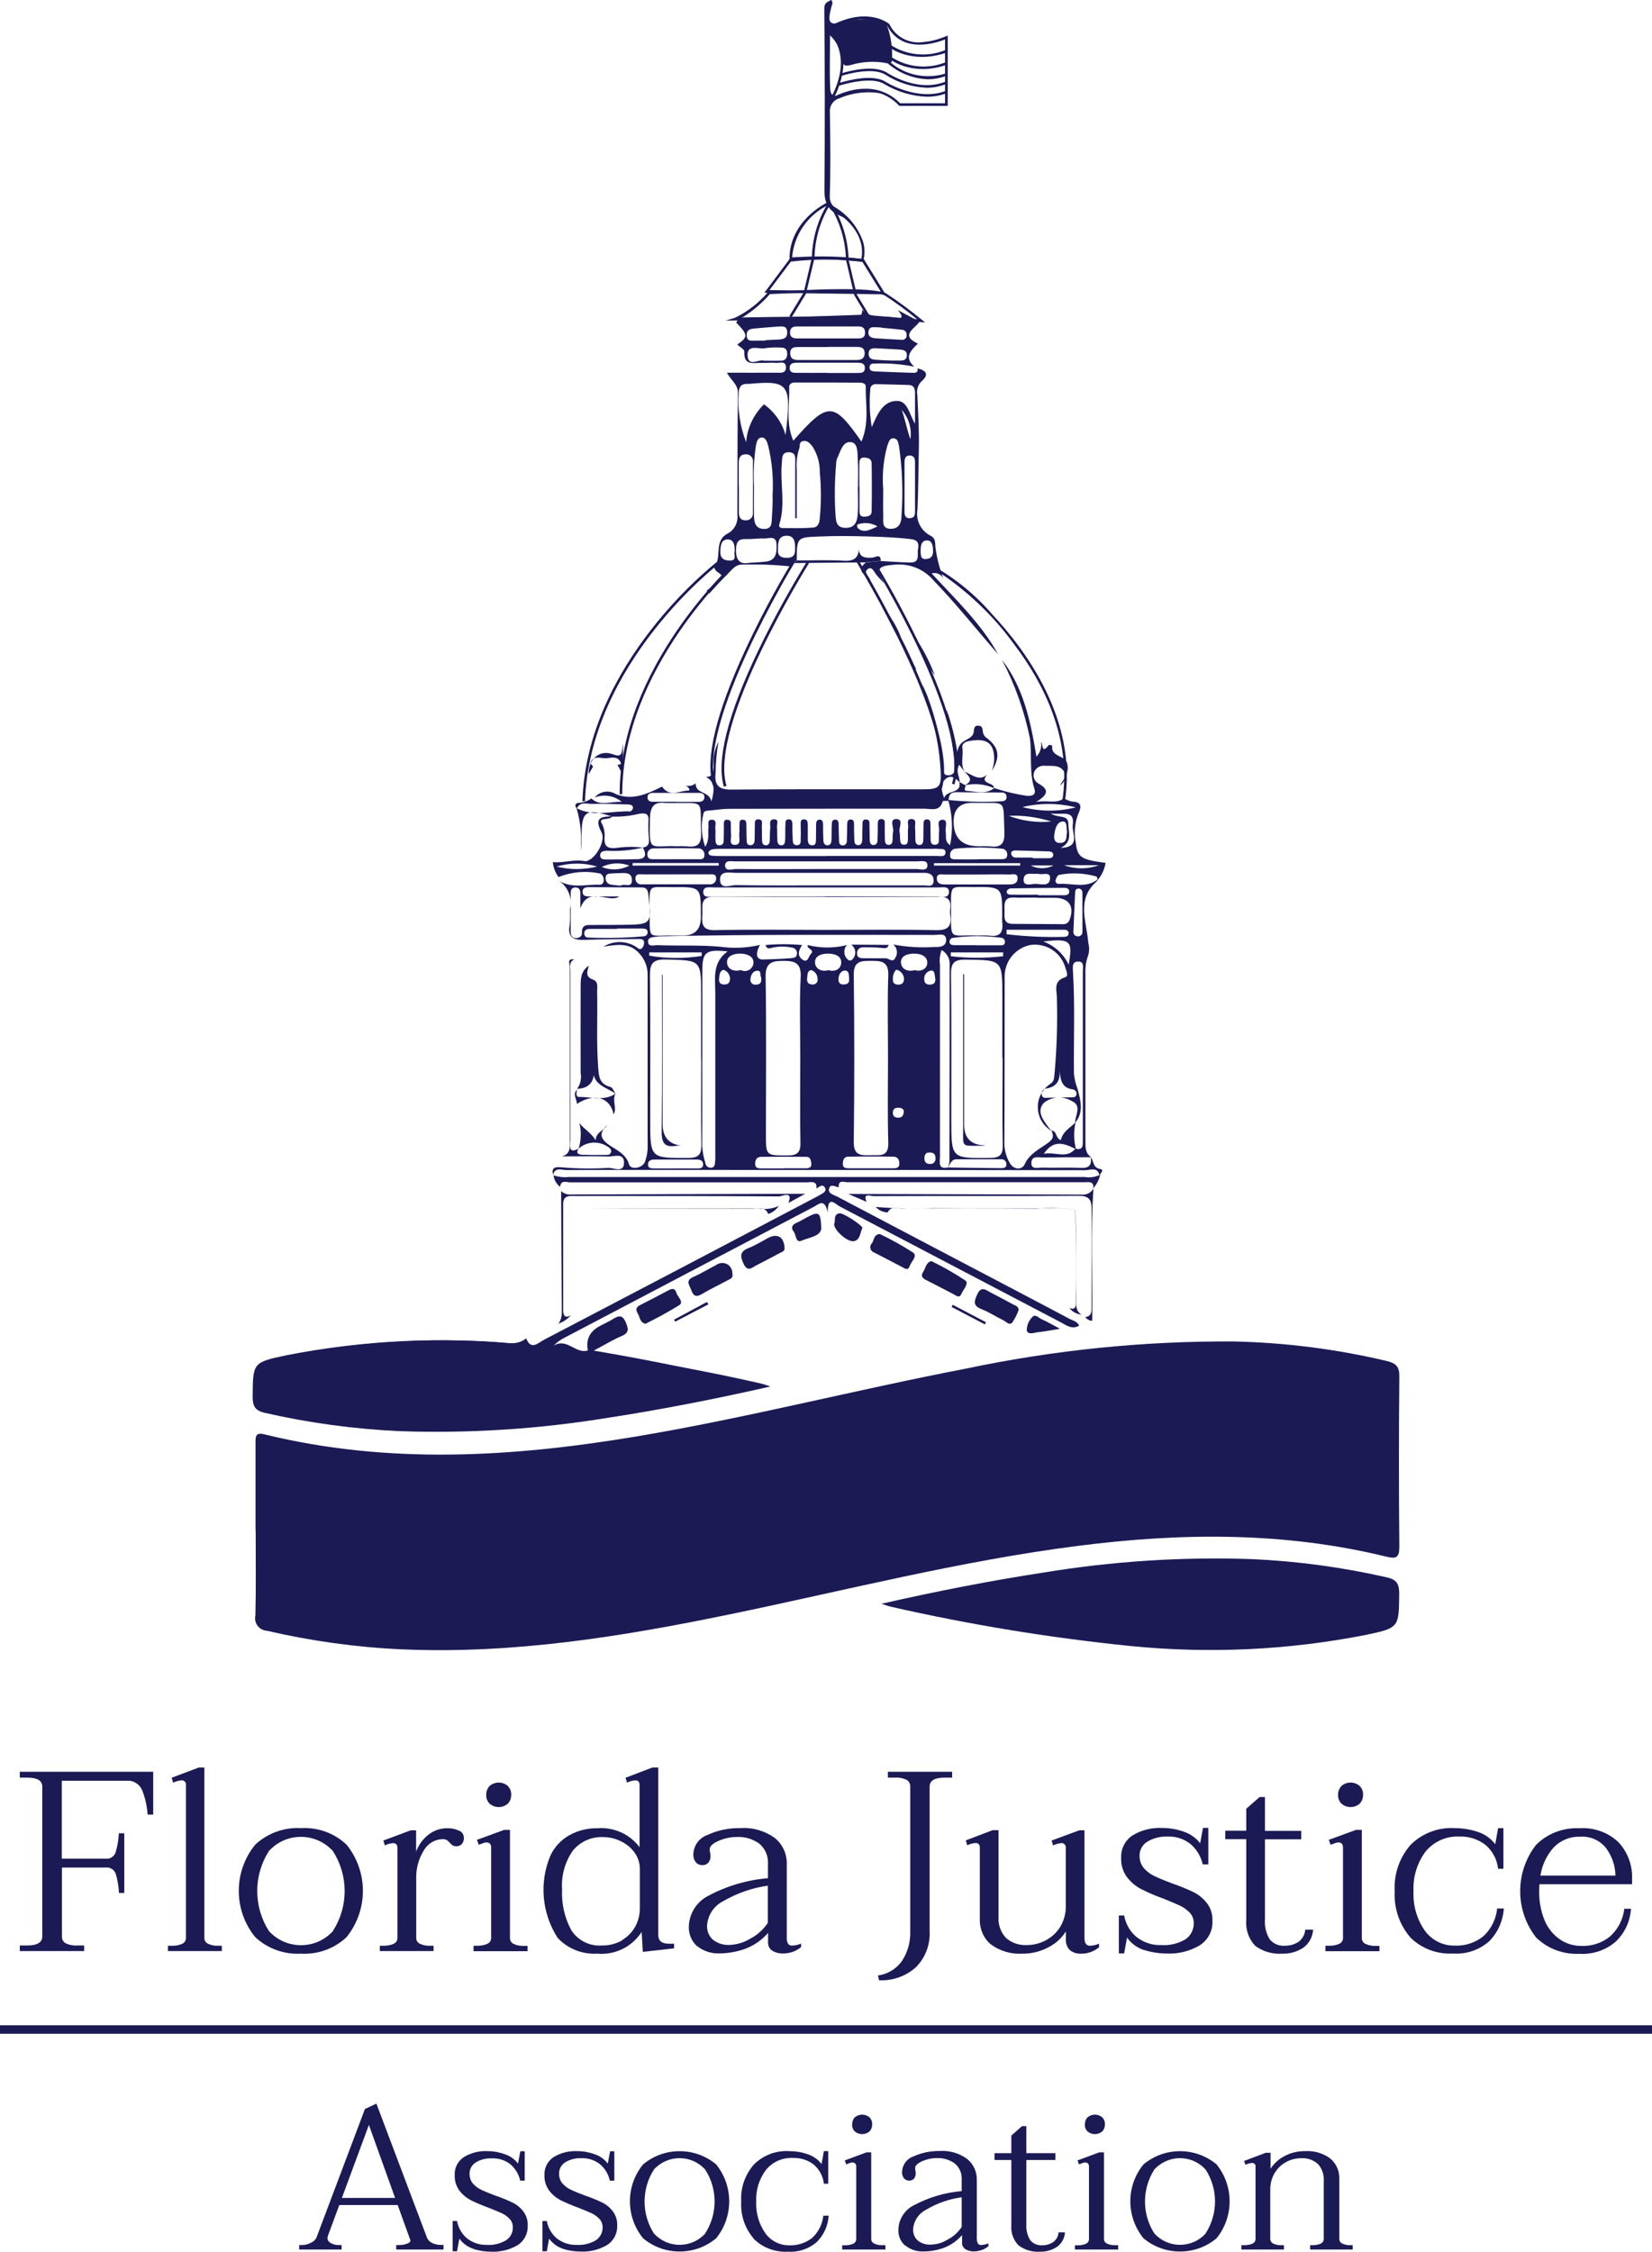 <?xml version="1.0" encoding="UTF-8"?>
<svg id="Layer_1" xmlns="http://www.w3.org/2000/svg" width="121.09" height="165" version="1.1" viewBox="0 0 121.09 165">
  <!-- Generator: Adobe Illustrator 29.2.1, SVG Export Plug-In . SVG Version: 2.1.0 Build 116)  -->
  <g id="Group_948">
    <path id="Path_5868" d="M18.73,112.16c0-2.14,0-4.29,0-6.43,0-.48,0-.79.67-.62,9.07,2.22,18.16,1.67,27.25.15,8.11-1.36,16.08-3.42,24.15-4.97,6.45-1.36,13.03-2.03,19.63-1.99,3.78.08,7.54.56,11.21,1.43.68.16.94.41.93,1.14-.04,4.16-.04,8.31,0,12.47,0,.78-.21.91-.95.73-7.51-1.84-15.09-1.76-22.69-.78-8.58,1.1-16.95,3.25-25.41,5-7.94,1.64-15.92,2.93-24.08,2.57-3.33-.15-6.63-.61-9.87-1.36-.51-.03-.9-.46-.87-.97,0-.04,0-.09.02-.13.05-2.08.02-4.16.02-6.24" fill="#1b1a55"/>
    <path id="Path_5869" d="M79.92,84.76c.27.27.15.8.71.9.39.07-.04.33-.03.52-.12-.72-.69-.43-1.06-.43-9.21-.02-18.42-.02-27.64-.02-3.46,0-6.91-.01-10.37.01-.35,0-.89-.26-.99.41l.02-.03c-.15-.46,0-.65.61-.58,1.15.1,2.3.11,3.45.04.38,0,1.13.4,1.12-.4-.01-.73-.74-.42-1.16-.43-1.12-.04-2.23-.01-3.38-.01.68-.2.57-.78.57-1.31v-12.57c0-.22-.25-.65.33-.55-.41.16-.29.52-.29.81,0,4.16,0,8.31,0,12.47,0,.35-.18.99.6.58-.25.39.05.44.31.45.54.02,1.08.02,1.63.01.15,0,.34.02.42-.15.1-.23-.09-.38-.24-.46-.66-.44-1.53-.38-2.12.15.19-.61.21-1.26.06-1.88.33.45.86.71,1.19,1.27.02-.63.64-.7.84-1.13-.47.51-.65.88.09,1.43.54.4,1.28.65,1.52,1.47.12.41.95.28,1.15-.16.16-.42.23-.87.21-1.31,0-4.12,0-8.25,0-12.37.02-.61-.21-1.21-.63-1.65-.75-.81-1.68-.61-2.6-.47.72-.45,1.64-.45,2.36,0,.15.09.31.3.48.09.1-.12.14-.28.13-.44-.04-.24-.28-.21-.47-.21-1.27.01-2.55.01-3.82.06-.79.03-1.36-.09-1.16-1.11.03-.38.03-.76.02-1.14.19-.79-.13-1.61-.79-2.07.95.58,1.99.24,2.98.28.18,0,.27-.14.28-.32.02-.19-.07-.38-.23-.49-1.03-.23-2.1-.14-3.08.25-.24-.32-.38-.7-.42-1.1.78.09,1.52-.22,2.31-.07.64.12,1.63-1.41,1.26-2.11-.57-1.08-.02-1.16.79-1.17-.19.32-1.03.05-.78.5.18.33.25.71.21,1.09-.02.58.19.77.77.74.68-.11,1.36-.12,2.05-.04-.87.2-1.76.28-2.65.23-.23.02-.48.04-.49.33,0,.32.27.31.49.31.73,0,1.46,0,2.2-.02.69,0,.71-.36.44-.86.36-.03.47-.26.45-.59-.05-.44-.06-.89-.04-1.33.05-.58-.22-.61-.67-.55-.65.16-1.31.23-1.98.21-1.97-.63-2.26-.44-2.25,1.53.01.34-.01.68-.07,1.01.1-1.06,0-2.14-.3-3.16,1.27.67,2.62.18,3.93.24.07,0,.21-.17.21-.26,0-.19-.18-.24-.34-.25-.89-.02-1.79-.07-2.68-.04-.38,0-.86-.2-1.1.34-.22-.27-.08-.42.2-.42.31-.03.61-.14.87-.32.62.59,1.32.22,2.22.25-.55-.46-1.31-.58-1.98-.32.38-.46,1.04-.57,1.55-.25,1.21.5,2.31-.02,3.39-.55.53.8,1.29.3,1.94.29.18,0-.04-.31-.25-.38.26.09.56.03.77-.15-.02.81.98.53,1.16,1.33.23-.86.27-1.44-.41-1.8.55.01.55-.39.57-.77-.06-.62.06-1.24.35-1.8-.13.75-.2,1.52-.21,2.28-.1.92.25,1.23,1.17,1.22,4.69-.04,9.39-.02,14.08-.02,1.14,0,1.32-.18,1.25-1.35-.09-1.63-.4-3.23-.92-4.78-.18-.51-.28-1.04-.42-1.56.11.26.23.52.34.79.66,1.72,1.06,3.53,1.19,5.37.02.26.02.53.4.5.24.01.44-.18.46-.42,0-.03,0-.06,0-.08,0-.32-.02-.63-.07-.95-.17-1.13-.37-2.26-.55-3.38.35,1.02.62,2.06.79,3.12.14-.94.92-.81,1.16-1.31.11-.23-.04-.65.41-.61.36.03.25.38.34.6.05.11.12.21.22.28.93.7,1.05,1.39.39,2.45.09-.24.15-.49.18-.74.04-1.28-.48-1.7-1.77-1.48-.31.05-.61.16-.56.52.09.61-.19,1.26.22,1.82l-.45-.59c-.29.54.06.9.03,1.29-.27-.28-.6-.57-.98-.29-.52.39-.34.92-.15,1.46.13-.65,1.3-.28,1.11-1.2l.45.25c.01.14-.16.38.05.4.69.04,1.42.3,2.06-.2.78.26,1.59.45,2.4.57.39.02.68-.08.54-.52-.39-1.21-.17-2.47-.33-3.71-.41-2-1.1-3.94-2.05-5.75,1.57,2.04,2.1,4.48,2.53,7.11.27-.29.4-.69.34-1.09.15.16.02.95.56.24.03-.04.17.02.26.03-.13.85.93.7,1.09,1.3.18.65-.22,1.13-.53,1.63.35-.21.48-.64.31-1.01-.3-.51-.88-.42-1.38-.43-.33-.05-.65.11-.8.41-.15.34-.01.73.32.9.69.39.78.76-.19,1.33.88-.14,1.5.17,2.03-.27.19.12.39.21.61.25.75.02.66.44.45.89-.27.69-.33,1.44-.18,2.16.12,1.05.41,1.21,2.18,1.44-.08.47-.28.91-.59,1.27-.02-.09-.02-.22-.08-.27-.91-.26-1.86-.3-2.79-.11-.11.11-.18.25-.21.41-.01.12.08.23.2.24.01,0,.02,0,.04,0,.96-.07,1.98.37,2.86-.34-.02.06-.05.12-.09.17-1.52,1.31-.72,2.96-.61,4.49.08.3.08.61,0,.9-.16.42-.23.86-.21,1.31,0,4.11,0,8.22,0,12.33,0,.45-.01.89.43,1.17-1.17,0-2.36,0-3.54.02-.32,0-.81-.15-.85.36-.04.55.48.38.78.38.96.03,1.91-.02,2.87.02.63.03.78-.26.7-.81M78.84,84.18c.56.12.53-.25.53-.62,0-4.13,0-8.25,0-12.38,0-.28.13-.75-.37-.72-.45.02-.36.45-.35.76.15,2.49.04,4.99.07,7.48.04.37.13.74.26,1.08.22.82.49,1.72-.18,2.5.01-.56.53-1.28-.25-1.6-.64-.39-1.46-.33-2.04.14-.55.61-.06,1.23.33,1.77.07.1.16.19.25.29-.97-.56-1.31-1.8-.75-2.77.15-.26.36-.49.61-.66.37-.22.3-.51.35-.81.16-1.81.22-3.63.17-5.45.02-.57-.33-1.3.61-1.58.26-.08.09-.45.01-.7-.32-1.13-1.43-1.84-2.59-1.66-1.11.24-1.89,1.23-1.86,2.36-.01,4.06,0,8.11-.02,12.17,0,.51.14,1.01.4,1.45.28.5.89.51,1.08.1.37-.83,1.14-1.14,1.77-1.62.4-.31.34-.52.2-.86.42.01.27.54.69.7.13-.63.68-.9,1.08-1.31-.15.65-.14,1.33.03,1.98-1.1-.61-1.76-.56-2.36.33.85-.18,1.66.41,2.32-.38M69.49,85.55c1.27.02,2.54.04,3.81.05.21,0,.49.02.47-.32-.02-.2-.19-.35-.39-.33,0,0,0,0-.01,0-1.08,0-2.17,0-3.25,0-.4,0-.48.36-.63.63.05-.15.09-.31.1-.47.02-4.79.02-9.58.02-14.37.04-.46-.19-.9-.59-1.12-.13.34-.17.71-.12,1.07v7.19c0,2.3,0,4.6,0,6.9,0,.37-.17.92.57.77M58.8,69.25c-.26.37-.4.79.04,1.08.38.25.42-.25.59-.42.34-.33-.34-.37-.22-.66.94.24,1.93.24,2.87,0-.28.31-.25.79.06,1.06,0,0,0,0,0,0,.08.09.22.1.31.02,0,0,.02-.01.02-.02.28-.26.3-.7.04-.98-.01-.01-.02-.03-.04-.04-.02-.02-.04-.05-.07-.07l2.74.02c-.08.3-.29.24-.53.22-.44-.04-.88-.05-1.33-.04-.23-.02-.44.14-.46.37,0,.04,0,.07,0,.11.02.31.26.31.49.32.54,0,1.08,0,1.62,0,.24,0,.51.38.71-.06.19-.31.12-.72-.17-.95,1,.19,2.03.25,3.04.18.39.02.86-.03.84-.54s-.53-.34-.83-.34c-6.66,0-13.32-.05-19.98.1-.13,0-.26,0-.38.02-.27.05-.68.02-.66.38.02.41.45.24.7.25,1.52.06,3.04-.02,4.56.11.98.14,1.98.1,2.95-.13-.27.45-.4,1.09.23,1.07.68-.02,1.38-.04,2.06-.1.2-.02.39-.05.41-.29.05-.22-.1-.43-.32-.48-.01,0-.02,0-.03,0-.44-.09-.89-.1-1.33-.02-.23.03-.51.22-.62-.17.89-.08,1.78-.08,2.67,0M69.55,58.69c-.16,0-.44-.02-.45.03-.22.78-.84.54-1.35.54-4.77,0-9.53,0-14.3.01-.48,0-.95.08-1.43.12-.18.02-.43,0-.46.24-.2.8-.15,1.65.13,2.42.34-.54.18-.99.24-1.4.03-.22-.13-.61.27-.58.38.02.21.39.23.62.03.25,0,.51.01.77.01.22,0,.5.32.48s.28-.3.29-.52c.01-.29,0-.58.01-.86.01-.2-.08-.52.27-.49.33.02.22.33.24.53,0,.16,0,.32.01.48.07.3-.22.86.32.83.47-.02.24-.56.29-.88.03-.16,0-.32.01-.48.03-.2-.08-.51.28-.48.26.02.22.27.23.45.01.35,0,.7.02,1.05,0,.15.01.34.23.36.25.03.34-.15.35-.35.02-.35,0-.7.02-1.05,0-.21-.06-.51.28-.49s.22.33.23.53c.02.35,0,.7.02,1.05,0,.17.08.32.28.32s.27-.16.28-.32c.02-.32,0-.64.04-.96.02-.23-.13-.6.25-.62.43-.02.22.37.24.58.03.32.01.64.03.96,0,.16.06.33.25.36.26.03.31-.18.32-.38.02-.38,0-.77.02-1.15,0-.16-.01-.34.2-.37.26-.03.31.16.31.37,0,.32,0,.64.02.96.02.24-.05.58.33.56.32-.01.25-.32.26-.53.02-.32,0-.64,0-.96,0-.19-.03-.42.26-.4.27.01.25.24.26.42,0,.32,0,.64,0,.96,0,.22,0,.5.3.52.33.02.29-.27.3-.49.01-.35,0-.7.01-1.05,0-.17.04-.33.25-.34s.25.16.26.32c0,.38,0,.77.02,1.15,0,.2.06.41.3.41s.29-.21.3-.4c.01-.38,0-.77.02-1.15,0-.17.05-.33.25-.33s.25.16.25.33c.01.41.01.83.03,1.25,0,.17.09.32.28.31.16,0,.29-.13.29-.3,0,0,0-.01,0-.02.02-.41.02-.83.03-1.25,0-.17.04-.33.25-.33s.25.16.25.33c0,.38,0,.77.02,1.15,0,.19.04.41.29.4.24,0,.29-.22.29-.42.01-.32,0-.64.02-.96.01-.2-.07-.52.27-.5.32.02.23.33.24.53.02.32,0,.64.02.96,0,.2.05.4.31.38.19-.02.26-.18.26-.35.02-.38.02-.77.02-1.15,0-.2,0-.41.28-.4s.23.25.23.43c0,.35,0,.7.01,1.05,0,.19.03.42.29.41s.26-.23.28-.42c-.01-.16,0-.32.02-.48.12-.34-.33-1.01.27-.99.56.02.1.68.23,1.03.02.13.02.25.02.38.02.22,0,.49.33.47.26-.02.24-.26.25-.44.01-.29-.02-.58.02-.86.02-.21-.17-.6.26-.58.39.02.22.39.24.62.03.32.01.64.03.96-.01.16.11.31.28.32,0,0,0,0,.01,0,.2,0,.27-.15.28-.32.02-.38.01-.77.02-1.15,0-.19,0-.42.27-.41s.23.25.24.43c.01.29,0,.58.01.86.01.24-.05.59.33.57s.25-.37.28-.61c0-.1,0-.19,0-.29.11-.32-.26-.92.28-.93.42,0,.16.57.22.89s-.11.68.32.97c.22-1.1.17-2.23-.14-3.31,1.27.13,2.55.17,3.83.1.24,0,.48-.05.45-.36s-.3-.29-.52-.29c-1.06,0-2.11,0-3.17-.02-.43,0-.55.22-.56.59M73.47,77.5v-4.5c0-2.68,0-2.65-2.71-2.68-.89-.01-1.06.31-1.05,1.11.04,3.55.02,7.09.02,10.64,0,2.83,0,2.81,2.83,2.78.7,0,.95-.2.94-.93-.04-2.14-.01-4.28-.01-6.42M51.39,77.61v-4.7c0-2.58,0-2.54-2.6-2.6-.97-.02-1.16.33-1.15,1.21.04,3.51.02,7.03.02,10.54,0,2.84,0,2.8,2.81,2.79.8,0,.95-.31.94-1.02-.04-2.08-.01-4.15-.01-6.23M60.55,68.14c2.69,0,5.37-.04,8.06.02.87.02,1.16-.27,1.04-1.09-.02-.16-.02-.32,0-.48.08-.66-.18-.9-.86-.89-5.47.02-10.93.04-16.4,0-1.14,0-.87.72-.91,1.34-.05.67,0,1.14.92,1.12,2.72-.06,5.43-.02,8.15-.02M58.66,77.5c0-1.98-.07-3.96.03-5.93.05-1.05-.5-1.16-1.27-1.16s-1.32.09-1.3,1.14c.06,3.86.02,7.72.02,11.58,0,1.56,0,1.54,1.59,1.54.69,0,.96-.21.94-.93-.04-2.07-.01-4.15-.01-6.22M65.09,77.58c0-2.05-.05-4.09.02-6.14.03-1.05-.61-1.03-1.3-1.03-.65,0-1.24,0-1.23.99.05,4.09.05,8.19,0,12.28-.01.99.51.99,1.2.97.65-.03,1.37.2,1.33-.93-.06-2.04-.02-4.09-.02-6.14M53.34,69.72c-1.6-.17-1.86.03-1.86,1.43-.01,4.29,0,8.58-.01,12.86.03.41.11.82.23,1.21.02.2.19.35.39.35.32,0,.31-.27.33-.49s.01-.45.01-.67v-11.61c0-1.09-.25-2.25.91-3.09M60.65,64.88c2.37,0,4.73,0,7.1,0,.25,0,.65.15.68-.3s-.25-.62-.67-.62-.83,0-1.25,0c-4.19,0-8.38,0-12.56,0-.47,0-1.22-.2-1.17.56.05.69.77.33,1.16.34,2.24.04,4.48.02,6.71.02M42.54,66.53c0-.26,0-.65,0-1.03,0-.23-.04-.46-.35-.47s-.36.22-.36.45c0,.93,0,1.85,0,2.78,0,.23.05.45.35.48.26.02.49-.13.48-.36-.04-.66.38-.6.81-.6.7,0,1.4,0,2.11-.01,2.21-.02,2.2-.02,1.94-2.25-.05-.39-.19-.49-.52-.49-1.28,0-2.55-.02-3.83-.02-.23,0-.48.04-.47.35s.26.33.49.33c.8,0,1.59,0,2.2,0-.74.54-2.25-.81-2.84.85M71.57,68.56c.32-.02.64-.02.95,0,.79.11,1.03-.25.94-.98-.01-.16-.01-.32,0-.48,0-2.1,0-2.12-2.12-2.1-1.75.01-1.63-.26-1.63,1.65,0,2.34-.14,1.84,1.85,1.9M49.46,68.56h.57q1.34,0,1.34-1.34v-.19c0-2.02,0-2.04-2.02-2.02-1.87.02-1.75-.33-1.73,1.74.02,2.26-.18,1.74,1.83,1.81M49.55,62.02c.29-.02.57-.01.86,0,.74.09,1-.19.98-.95-.09-2.59.35-2.19-2.22-2.23-.13,0-.25,0-.38,0-.9-.12-1.13.32-1.15,1.15-.05,2.52-.05,1.96,1.91,2.02M71.73,62.02c.29-.02.58-.01.86,0,.81.11,1.06-.24,1.03-1.03-.1-2.49.24-2.12-2.17-2.16h-.19q-1.36,0-1.36,1.37,0,1.81,1.83,1.81M60.47,65.68c2.75,0,5.5,0,8.25,0,.3,0,.83.2.84-.33,0-.44-.48-.32-.77-.32-5.5,0-11,0-16.49,0-.29,0-.76-.11-.75.35s.49.31.77.31c2.72.01,5.43,0,8.15,0M60.61,62.72c2.69,0,5.38,0,8.06,0,.23,0,.61.11.63-.23.03-.37-.36-.25-.59-.29-.1-.01-.19-.01-.29,0h-15.55c-.22,0-.45,0-.67.04-.1.02-.25.13-.27.21-.03.2.15.25.31.26.26.02.51.02.77.02h7.58M76.01,65.79v-.02c-.57,0-1.15.02-1.72,0-.68-.03-.68.43-.66.9.02.45-.16,1.03.62,1.03,1.21,0,2.42.02,3.63.02.23.03.45-.1.52-.32.37-.97-.03-1.59-1.05-1.61-.45,0-.89,0-1.34,0M60.57,63.68c2.2,0,4.41,0,6.61,0,.28,0,.77.18.8-.24.03-.45-.47-.32-.75-.32-4.44,0-8.88,0-13.32,0-.29,0-.78-.12-.76.32s.52.24.8.24c2.2.02,4.41,0,6.61,0M49.6,64.07c-.83,0-1.66,0-2.49,0-.2,0-.5-.07-.53.25-.04.23.12.44.34.48.04,0,.08,0,.12,0,1.66,0,3.31,0,4.97,0,.23.03.45-.13.48-.36,0-.03,0-.07,0-.1-.01-.34-.31-.26-.51-.27-.8-.01-1.59,0-2.39,0M71.71,64.08c-.83,0-1.66,0-2.49,0-.22,0-.57-.1-.55.32.01.32.26.41.54.41,1.59,0,3.19,0,4.78,0,.32,0,.6-.08.6-.45,0-.41-.36-.28-.58-.28-.76-.02-1.53,0-2.29,0M57.44,85.61h1.62c.24,0,.45-.06.41-.37-.03-.23-.08-.47-.36-.47-1.11-.01-2.22-.01-3.33,0-.31,0-.43.23-.43.52,0,.32.25.33.47.33.54,0,1.08,0,1.62,0M63.9,85.61c.51,0,1.02,0,1.53,0,.22,0,.48,0,.49-.31.01-.28-.1-.53-.41-.54-1.11-.02-2.22-.02-3.34,0-.34,0-.39.3-.39.55,0,.32.28.29.49.3.54,0,1.08,0,1.63,0M49.5,62.96c.54,0,1.08,0,1.62,0,.21,0,.5.06.51-.27.04-.25-.13-.48-.37-.52-.02,0-.04,0-.06,0-1.11-.02-2.21-.02-3.32,0-.23,0-.42.18-.43.41,0,.04,0,.08.01.12.05.31.32.25.53.26.51.01,1.01,0,1.52,0M71.73,62.96c.54,0,1.08,0,1.62,0,.22,0,.47.01.48-.31.02-.23-.14-.44-.38-.46,0,0,0,0-.01,0-1.14-.11-2.28-.11-3.42,0-.23.03-.4.24-.38.48-.01.34.27.29.48.3.54.01,1.08,0,1.62,0M76.09,65.57v.03c.64,0,1.28,0,1.91,0,.15,0,.34-.02.37-.22.03-.26-.17-.32-.36-.32-1.31,0-2.61.02-3.92.04-.12,0-.23.08-.29.18-.06.21.13.28.29.28.67.01,1.34,0,2.01,0M45.23,68.03v.04h-2c-.2,0-.39.06-.4.3-.01.18.08.33.26.33,1.36.06,2.73.03,4.09-.09.16,0,.3-.14.29-.3,0,0,0,0,0-.01-.02-.26-.24-.26-.43-.26-.6,0-1.21,0-1.81,0M68.46,63.25c0,.06,0,.12,0,.18h6.32c0-.06,0-.12,0-.18h-6.31ZM46.38,63.24l-.02.19h6.32c0-.06,0-.13,0-.19h-6.3ZM73.78,68.13v.33c1.39.16,2.8.23,4.21.19.16,0,.33-.05.34-.25s-.15-.27-.32-.27c-1.41,0-2.82,0-4.23,0M49.57,58.76h1.63c.25,0,.45-.1.43-.39-.02-.24-.24-.27-.44-.27h-3.34c-.2,0-.39.08-.39.33s.19.32.39.32c.57,0,1.15,0,1.72,0M71.57,69.27c.58,0,1.15,0,1.73,0,.15,0,.34.01.36-.21.02-.16-.09-.32-.25-.34,0,0,0,0-.01,0-1.17-.16-2.36-.16-3.52,0-.16,0-.29.15-.28.31,0,0,0,0,0,0,.02.21.2.22.36.23.54,0,1.08,0,1.63,0M79.34,66.86c0-.48,0-.96,0-1.43.01-.16-.1-.3-.26-.32,0,0-.02,0-.02,0-.13,0-.24.09-.25.22,0,0,0,0,0,0-.05.99-.09,1.97-.13,2.96-.01.17.12.31.29.32,0,0,0,0,0,0,.17.03.33-.08.37-.25,0-.03,0-.06,0-.09.01-.48,0-.96,0-1.43M49.43,85.62c.54,0,1.08,0,1.62,0,.21,0,.48.03.49-.29,0-.29-.22-.36-.45-.36-1.05,0-2.09,0-3.14,0-.24,0-.46.09-.45.37.01.32.3.27.5.28.48.01.95,0,1.43,0M69.69,69.79v.28c1.27.15,2.56.15,3.84,0v-.28h-3.84ZM47.59,69.79v.24c1.27.22,2.57.22,3.84.02v-.26h-3.84ZM74.95,59.14c1.28.34,2.62.35,3.9.02-1.28-.32-2.62-.33-3.9-.02M54.29,71.08c.32.17.71.05.87-.27.05-.09.07-.19.07-.29,0-.48-.54-.65-1.01-.64-.43,0-.94.17-.93.62,0,.48.44.73.99.59M67.04,71.09c.52.14.92-.12.93-.54,0-.52-.52-.67-.97-.67s-.99.14-.96.67c.04.48.51.68,1,.54M77.67,78.4c.06.78-.21,1.23-.96,1.36-.21.01-.37.19-.36.4,0,.03,0,.05.01.08.06.25.28.21.47.2l1.63-.03c.19,0,.41.03.45-.23.02-.17-.1-.32-.27-.35-.85-.11-.91-.73-.97-1.43M60.72,71.09c.5.15.91-.09.94-.52.04-.54-.5-.68-.94-.69s-1,.13-.98.65c.02.46.47.71.99.56M75.7,62.85v.04c.38,0,.76,0,1.14,0,.15,0,.34-.02.36-.22s-.14-.27-.3-.28c-.82-.03-1.64-.05-2.47-.07-.16,0-.34.05-.31.25.03.17.18.28.34.27.41,0,.82,0,1.23,0M78.33,70.69c.32-1.77.15-1.93-1.86-1.7.82.3,1.49.91,1.86,1.7M76.06,64.02c-.39.08-.98-.19-1.03.41-.04.53.51.36.79.34.42-.03,1.13.27,1.15-.43.02-.5-.61-.19-.92-.32M45.53,64.89c.22-.18.81.24.79-.43-.02-.52-.47-.5-.86-.48-.22,0-.44.01-.66.03-.19.01-.39.03-.41.28-.03.23.1.45.33.52.27.05.54.08.81.09M78.21,60.95c-.06-.29.05-.8-.35-.75s-.53.56-.58.96c-.04.28,0,.61.4.61.59,0,.46-.48.53-.81M73.94,59.78c1,.38,2.06.52,3.12.42-1.01-.32-2.07-.47-3.12-.42M43.77,63.5c-.97-.29-2-.29-2.97,0,.97.25,1.99.24,2.97,0M80.55,63.4h-2.56c.83.3,1.73.3,2.56,0M77.01,59.6c.57.39,1.31.05,1.3.79,0,.58.33,1.3-.56,1.74,1.5-.04.8-1.09.88-1.66.17-1.19-.78-.72-1.62-.87M65.7,71.05c-.17.18-.26.41-.25.66-.04.33.14.46.45.44.29-.02.37-.22.36-.46-.03-.31-.25-.56-.55-.63M68.13,84.46c-.21-.03-.35.1-.37.36-.02.3.1.48.42.47.2.02.37-.13.39-.33,0-.03,0-.06,0-.09,0-.26-.1-.42-.44-.42M68.2,72.15c.35-.03.4-.26.34-.53-.04-.19-.02-.53-.29-.5-.33.05-.55.35-.5.68.01.28.2.36.45.35M55.78,71.59c-.09-.1.05-.47-.26-.46s-.48.28-.51.59c-.04.19.07.38.27.43.04,0,.08.01.12,0,.35.01.44-.19.39-.56M77.22,63.42h-1.67c.52.27,1.15.27,1.67,0M53,71.07c-.28.13-.26.4-.29.63-.04.32.12.46.44.44.3-.02.36-.23.36-.46-.02-.29-.22-.55-.51-.62M59.48,71.08c-.31.05-.28.31-.31.52-.04.27-.01.52.35.54.19.03.38-.09.41-.29,0-.04,0-.07,0-.11,0-.29-.18-.56-.46-.65M44.11,63.53c.65.27,1.39.23,2.02-.1-.66-.25-1.39-.21-2.02.1M61.83,72.14c.28,0,.44-.11.41-.4-.02-.24.02-.6-.28-.62s-.48.28-.5.59c-.02.25.08.44.37.43M66.25,81.43c0-.14-.15-.26-.41-.26-.21,0-.37.07-.39.3-.03.25.07.42.35.43.24,0,.43-.05.45-.48" fill="#1b1a55"/>
    <path id="Path_5870" d="M61.47,87c-.23-.03-.56-.26-.68.04-.16.42.3.5.55.63,4.02,2.12,8.04,4.23,12.06,6.34,1.67.88,3.34,1.75,5.01,2.64.24.13.55.17.69.49-.51.3-.91-.01-1.32-.23-5.41-2.84-10.82-5.67-16.24-8.51-.31-.16-.88-.87-.87.46-.21-1.09-.66-.62-1.01-.43-6.09,3.19-12.18,6.39-18.27,9.59-.31.15-.58.35-.82.6.97-.63,1.62.62,2.52.34q-.24-1.2.89-1.8c.31-.16.63-.31.93-.49.4-.24.69-.38.95.21.21.49.28.78-.31,1.03-.63.27-1.23.64-2.03,1.06,4.36.74,8.47,1.58,12.58,2.67-1.76.36-3.52.73-5.28,1.08-6.35,1.39-12.82,2.11-19.32,2.17-4.04-.01-8.06-.5-11.99-1.44-.49-.03-.86-.46-.82-.95,0-.03,0-.06.01-.09-.01-2.55-.03-2.55,2.47-3.07,5.03-1.01,10.17-1.34,15.28-.98.72.05,1.47.24,2.12-.29.35.92.89.32,1.3.11,6.63-3.46,13.25-6.94,19.87-10.42.14-.07.28-.15.42-.23.19-.11.46-.25.31-.5-.2-.32-.43-.04-.63.07.07-.62-.41-.46-.71-.46-5.78,0-11.56,0-17.34,0-.26,0-.69-.2-.73.33-.28-.21-.46-.53-.49-.88l-.02.03c.36.12.75.17,1.14.13h37.83c.38.06.77,0,1.12-.16-.08.37-.26.71-.51.99.08-.54-.33-.45-.62-.45-5.81,0-11.62,0-17.43,0-.21,0-.62-.19-.6.32" fill="#1b1a55"/>
    <path id="Path_5871" d="M64.61,117.52c4.1-.93,7.99-1.69,11.9-2.29,5.05-.83,10.17-1.16,15.29-.98,3.32.15,6.63.6,9.87,1.34.71.16.89.49.89,1.17-.02,2.51,0,2.53-2.48,3.05-5.66,1.11-11.45,1.38-17.18.81-5.92-.6-11.79-1.56-17.59-2.88-.15-.03-.3-.09-.7-.22" fill="#1b1a55"/>
    <path id="Path_5872" d="M63.79,42.5c-.29-.38-1.13-.63-.33-1.28l1.09-.11c.73.04,1.46.1,2.19.11s.47-.61.55-.99,0-.66-.5-.72c-1.05-.13-2.12-.17-3.15-.2-1.14-.03-2.32-.05-3.48,0-1.75.07-1.75.02-1.76,1.76l-.35.2v.25c-1.22-.14-2.43-.18-3.64-.15-.54,0-.78.41-1.08.7-.47.45-.9.94-1.34,1.42l-.2-.2c.27-.22.56-.42.81-.66.43-.41.41-.42-.07-.76-.09-.07-.2-.28-.17-.32.59-.72-.08-1.94,1.01-2.47.49-.28.75-.83.68-1.38.01-2.97,0-5.94.04-8.9,0-.64-.49-.91-.81-1.49,1.28,0,2.43.01,3.59,0,.29,0,.74.09.74-.38,0-.52-.45-.32-.72-.34-.35-.03-.7.01-1.05,0-.58-.02-1.34.25-1.28-.83,0-.16-.34-.34-.52-.51.81-.57.8-.7-.08-1.62.13-.23.37-.37.63-.37,2.6-.05,5.2-.06,7.8-.11.31,0,.85.24.8-.46.67.72,1.61.4,2.41.6.16.04.42.14.48-.09.03-.13-.16-.31-.26-.47l1.58.84c-.32.51-1.47.98-.12,1.61-.52.5-1.04,1.02-.26,1.69-.93-.19-1.88-.26-2.83-.23-.18,0-.42-.02-.45.23-.04.32.22.34.45.35.92.04,1.83.07,2.75.1.23,0,.37-.06.31-.33.67.17.87.46.27.98-.25.26-.35.62-.28.97.06,1.34.14,2.69.11,4-.04,1.46-.03,2.93-.1,4.39-.14.78.24,1.56.95,1.92.37.18.35.5.36.81.1.79.3,1.57.58,2.32-.16-.31-.52-.46-.85-.36,1.78,1.93,3.63,3.68,4.87,5.92-1.58-1.8-3.06-3.68-4.73-5.41-.71-.83-1.78-1.26-2.87-1.15-1.22.09-1.36.26-.75,1.37-.19-.21-.39-.41-.57-.63s-.32-.64-.62-.43c-.36.25.03.54.18.79M63.14,32.36c.6-1.4.29-2.74.32-4.04,0-.22-.24-.28-.43-.28-1.59-.01-3.19-.01-4.78-.01-.2,0-.41.1-.4.32.04,1.3-.28,2.63.3,3.94,2.55-2.88,2.93-2.89,5,.08M58.38,37.98h-.09c0-1.34,0-2.68,0-4.01,0-.36.1-.84-.5-.83-.51.02-.45.43-.48.78-.15,1.5.29,3.02-.19,4.51-.07.21.13.27.29.27.72,0,1.46.02,2.18-.04.46-.04.49-.48.51-.81.1-1.08.09-2.17-.01-3.25.01-.67-.18-1.33-.54-1.89-.19-.22-.37-.47-.71-.38-.3.07-.18.36-.26.55-.16.48-.22,1-.18,1.51v3.6M62.89,35.68h0c0-.63.03-1.28-.01-1.91-.04-.5.05-1.29-.49-1.37-.63-.09-.79.7-1.03,1.2-.05.12-.07.24-.07.37-.11,1.24-.13,2.48-.05,3.72.04.49.03.98.74.99s.85-.48.89-1c.05-.67.01-1.34.01-2.01M54.69,32.41c.08-1.06.55-2.04,1.31-2.78.77.55,1.33,1.34,1.58,2.25.46-3.75.25-4.02-2.68-3.75-.03,0-.06,0-.1,0-.43-.02-.63.18-.65.62-.1,1.24.09,2.49.54,3.65M64.74,35.75c0,.67-.02,1.34,0,2.01.02.41-.15.99.56.99.66,0,.78-.53.78-.99.12-1.69.06-3.38-.18-5.05-.06-.26-.08-.55-.38-.59-.33-.04-.37.29-.47.51-.29,1.01-.39,2.07-.32,3.12M55.27,35.7c0,.73-.02,1.47,0,2.2.02.43.14.83.69.86.63.03.6-.43.62-.85.03-.54.07-1.08.05-1.63.07-1.24-.04-2.49-.34-3.69-.08-.24-.18-.55-.47-.53s-.36.33-.41.58c-.15,1.01-.2,2.03-.14,3.05M67.07,31.06v-2.26c0-.32-.08-.58-.46-.59-.8-.02-1.6-.05-2.4-.06-.21-.02-.4.13-.42.33,0,.03,0,.05,0,.08-.08.91-.04,1.84.11,2.74.42-.98.81-1.87,1.78-1.92.85-.05.93.9,1.39,1.67M60.71,25.43h-2.21c-.32,0-.58.05-.58.45,0,.38.23.5.55.5,1.44,0,2.88,0,4.32,0,.3,0,.58-.08.59-.48,0-.47-.32-.48-.66-.48h-2.01M54.96,41.24c.51-.03.83-.05,1.14-.08.79-.08.84-.65.82-1.25-.02-.71-.56-.44-.91-.45-.44-.02-.89.06-1.33.04-.58-.02-.72.23-.73.8-.02.94.47,1.05,1.01.94M54.16,35.65v1.92c0,.34.13.56.49.56.28.02.52-.19.54-.46,0-.03,0-.05,0-.08.01-1.25.01-2.49,0-3.74.04-.27-.16-.52-.43-.56-.03,0-.06,0-.09,0-.44,0-.52.29-.52.64,0,.57,0,1.15,0,1.73M60.64,24.8h2.29c.28,0,.49-.1.48-.44s-.21-.44-.49-.44h-4.48c-.28,0-.51.07-.53.4-.03.39.22.48.54.48h2.19M63,35.67v1.72c0,.23.01.48.33.47.26,0,.56-.05.56-.38.02-1.17.02-2.35,0-3.53,0-.32-.25-.41-.53-.42-.39-.02-.36.28-.37.53-.01.54,0,1.08,0,1.63M60.64,27.33c.74,0,1.47,0,2.21,0,.25,0,.55.01.54-.37,0-.36-.29-.38-.55-.38-1.47,0-2.95,0-4.42,0-.26,0-.54.03-.54.38,0,.38.3.36.55.36.74.01,1.47,0,2.21,0M67.07,35.7h0c0-.6,0-1.21,0-1.81,0-.27-.06-.52-.41-.51-.3.01-.35.23-.36.47,0,1.21,0,2.42,0,3.62,0,.27.04.53.41.5s.36-.3.36-.56c0-.57,0-1.14,0-1.72M55.98,26.43c.52,0,.9.01,1.29,0,.31-.01.43-.21.43-.51,0-.32-.15-.46-.46-.45-.38-.02-.76-.01-1.14.04-.47.11-1.38-.34-1.3.59.07.83.9.17,1.19.34M56.1,24.96v-.03c.32-.02.64-.03.96-.05s.65-.06.64-.52c0-.5-.35-.45-.67-.43-.57.04-1.15.09-1.72.14-.3.03-.58.07-.58.48,0,.52.38.4.69.41.22,0,.45,0,.67,0M65.34,26.42h.65c.23,0,.45-.04.48-.34.03-.34-.18-.44-.47-.46-.6-.04-1.2-.07-1.81-.1-.28-.01-.52.04-.52.4s.24.42.51.44c.32.03.63.04,1.17.06M64.66,24.01c-.13-.02-.26-.03-.4-.03-.24,0-.54-.07-.6.3-.06.4.22.48.52.51.63.04,1.27.08,1.9.11.17.03.34-.08.37-.25,0-.02,0-.05,0-.08.03-.19-.09-.37-.28-.4,0,0-.02,0-.03,0-.41-.05-.81-.09-1.49-.15M57.03,40.22c-.05.43.12.65.63.66.63,0,.63-.37.62-.81,0-.47-.14-.85-.68-.81s-.58.49-.57.97M53.85,40.42c.01-.44-.04-.9-.52-.89s-.51.46-.53.86c-.02.5.23.68.69.69.58,0,.26-.45.36-.65M67.48,40.44c.03.24-.02.57.43.52.41-.04.5-.31.48-.66-.01-.33-.08-.71-.46-.7-.43.02-.45.45-.45.83M66.09,30.03c.26.7.39,1.45.64,2.16.12-.78-.12-1.57-.64-2.16M64.32,38.57c-.45-.26-.98-.31-1.47-.14-.03.08-.03.18.02.26.4.38.81.19,1.45-.12" fill="#1b1a55"/>
    <path id="Path_5873" d="M60.84,2.59c0,1.5-.05,2.73.02,3.96.04.7.63.47,1,.34.9-.33,1.89-.34,2.8-.03-1.06-.2-2.16-.08-3.15.35-.44.13-.72.55-.68,1.01.03,2.05.06,4.1-.01,6.14-.03.84.7.99,1.05,1.47-.04.03.42.32.28.25-.89-.42-1.74-.63-1.72-2.13.04-4.44.03-8.89-.01-13.33,0-.46.28-.48.52-.63.14.22.05.35,0,.51-.32,1.23-.16,1.4,1,1.09.28-.08.56-.12.85-.14.8-.04,1.83-.24,2.24.45.28.79.4,1.63.35,2.47.02.23-.14.32-.38.26-.88-.17-1.8-.12-2.66.14-.44.11-.56,0-.61-.4-.08-.68-.4-1.32-.9-1.79" fill="#1b1a55"/>
    <path id="Path_5874" d="M43.16,70.77c-.11.4-.29.8.3,1.01.43.16.3.57.31.91.04,1.81-.06,3.61.07,5.43.05.72.06,1.31.9,1.53.17.04.26.33.39.51-.68-.53-1.87-.63-1.6-2.09.11,1.1-.23,1.68-1.26,1.72h.03c.24-.33.34-.75.26-1.16,0-2.04-.01-4.09,0-6.13,0-.63-.05-1.3.59-1.73" fill="#1b1a55"/>
    <path id="Path_5875" d="M62.16,87.49c5.71.02,11.41.03,17.12.05.35.04.7-.14.87-.45-.22,3.14-.06,6.29-.09,9.43,0,.09,0,.17-.01.27-.2-.01-.38-.12-.5-.28.51-.06.46-.46.46-.8,0-2.4,0-4.79,0-7.19,0-.66-.26-.89-.92-.89-5.02.02-10.04,0-15.06.02-.21,0-.81-.27-.51.42l-1.37-.59" fill="#1b1a55"/>
    <path id="Path_5876" d="M41.14,87.29c.19.17.44.26.7.24,5.73-.02,11.45-.04,17.18-.05l-1.23.67c.36-.94-.47-.48-.67-.48-4.7-.03-9.41-.03-14.11-.03-.38,0-.77.01-1.15,0-.4,0-.58.18-.58.58v7.77c0,.39.12.65.58.38-.25.28-.57.5-.93.63.17-.24.25-.52.25-.81-.02-2.97-.04-5.94-.05-8.91" fill="#1b1a55"/>
    <path id="Path_5877" d="M68.27,92.41c.86.42,1.69.89,2.49,1.42.29.21-.16.67-.3,1s-.38.1-.56.01c-.68-.35-1.35-.71-2.03-1.05-.28-.14-.39-.31-.2-.59.18-.26.18-.68.6-.79" fill="#1b1a55"/>
    <path id="Path_5878" d="M64.52,90.44c.83.4,1.63.84,2.4,1.34.37.26-.14.67-.25,1.01s-.35.16-.54.06c-.68-.35-1.36-.72-2.04-1.06-.22-.07-.35-.3-.28-.52.02-.07.06-.13.11-.18.16-.24.13-.66.6-.66" fill="#1b1a55"/>
    <path id="Path_5879" d="M53.69,93.34c.06.35-.21.39-.38.49-.61.33-1.25.63-1.85.99-.39.23-.62.2-.78-.26-.12-.36-.49-.71.14-.99.58-.25,1.12-.59,1.69-.88.33-.24.79-.17,1.03.16.1.14.15.32.14.49" fill="#1b1a55"/>
    <path id="Path_5880" d="M57.49,91.35c.1.33-.17.38-.35.48-.56.3-1.12.6-1.68.88-.33.16-.65.55-.96-.11-.27-.58-.26-.9.38-1.15.5-.2.96-.49,1.43-.74.66-.34,1.12-.08,1.19.64" fill="#1b1a55"/>
    <path id="Path_5881" d="M47.3,97c-.41-.1-.39-.48-.54-.73-.15-.23-.19-.46.13-.62.73-.37,1.46-.76,2.19-1.14.27-.14.44-.02.5.23.09.3.57.66.21.9-.81.5-1.64.95-2.49,1.37" fill="#1b1a55"/>
    <path id="Path_5882" d="M74.66,96.01c-.11.31-.27.61-.45.89-.22.26-.46-.05-.66-.15-.54-.26-1.05-.6-1.61-.82-.64-.25-.54-.58-.31-1.08.29-.64.62-.33.98-.14.56.29,1.12.59,1.68.89.16.08.37.13.38.42" fill="#1b1a55"/>
    <path id="Path_5883" d="M61.14,89.7c.13-.24-.1-.71.4-.79.29-.04,1.74.93,1.67,1.08-.17.34-.15.87-.62.96s-1.47-.81-1.45-1.26" fill="#1b1a55"/>
    <path id="Path_5884" d="M60.19,90.08c-.11.53-.88.59-1.42.83-.46.21-.4-.42-.59-.65-.23-.29-.13-.51.21-.66.26-.11.51-.26.76-.4.89-.46,1.01-.4,1.05.87" fill="#1b1a55"/>
    <path id="Path_5885" d="M64.18,88.44c1.4.12,2.8.15,4.21.09,3.03.02,6.06,0,9.1.01.44,0,.88.06,1.33.1-.95-.12-1.91-.15-2.86-.08-3.29-.02-6.58-.02-9.87,0-.35,0-.79-.2-1.02.28-.34,0-.66-.15-.88-.4" fill="#1b1a55"/>
    <path id="Path_5886" d="M77.68,97.37c-.72.12-1.16.21-1.59.25-.29.03-.73.23-.83-.13,0-.34.13-.68.36-.93.25-.34.5.01.73.11.37.16.72.37,1.33.69" fill="#1b1a55"/>
    <path id="Path_5887" d="M43.47,56.18l-.32.55c-.03-1.08.78-1.83,1.77-1.46.74.28.64-.13.74-.79v2.3l-.41-.75c.13.01.31,0,.25-.15-.24-.55-.76-.31-1.15-.32-.37,0-.85-.21-1.06.32-.03.07.11.19.18.29" fill="#1b1a55"/>
    <path id="Path_5888" d="M78.78,88.62c.23,2.17.04,4.34.1,6.51.01.44-.08.91.39,1.2-.36-.03-.68-.21-.89-.49.34.16.49,0,.48-.32-.03-2.3.13-4.6-.09-6.89" fill="#1b1a55"/>
    <path id="Path_5889" d="M44.98,81.66c-.26-1.26-1.42-1.59-2.69-.77-.02-.36-.34-.72.02-1.07h-.03c0,.2-.11.57.15.56.9-.01,1.84.33,2.69-.24-.28.49.13,1.04-.14,1.52" fill="#1b1a55"/>
    <path id="Path_5890" d="M72.19,97.05l-2.44-1.28c.03-.05.06-.11.08-.16l2.44,1.28-.08.16" fill="#1b1a55"/>
    <path id="Path_5891" d="M51.92,95.58l-2.43,1.27-.08-.15,2.4-1.29c.04.05.08.11.12.16" fill="#1b1a55"/>
    <path id="Path_5892" d="M58.06,41.27l.35-.2c1.14,0,2.29-.05,3.43.02.79.05,1.14-.23,1.12-1.07-.07.83.41.88.99.84.23-.02.6-.32.61.24l-1.09.11-5.4.05" fill="#1b1a55"/>
    <path id="Path_5893" d="M64.66,44.47c.62.67,1.1,1.46,1.41,2.32.41.75.74,1.54,1.11,2.31-.71-.64-.87-1.59-1.32-2.37-.43-.74-.8-1.51-1.2-2.26" fill="#1b1a55"/>
    <path id="Path_5894" d="M56.31,88.95c-.24-.58-.76-.38-1.17-.38-4.12-.01-8.24,0-12.35-.02,4.3,0,8.61,0,12.91,0,.47.09.96.02,1.39-.19-.19.28-.46.5-.79.6" fill="#1b1a55"/>
    <path id="Path_5895" d="M72.85,57.75c-.68-.3-1.43-.37-2.15-.2.68-.33.36-.66,0-.99.54.16,1.04.74,1.66.2-.63.72.55.55.49.99" fill="#1b1a55"/>
    <path id="Path_5896" d="M68.52,49.49c-.64-.85-1.13-1.8-1.46-2.81.6.87,1.09,1.82,1.46,2.81" fill="#1b1a55"/>
    <path id="Path_5897" d="M70.67,71.39v11.02q0,1.5,1.55,1.52s-.09.03-.14.03c-1.69-.02-1.48.23-1.48-1.46,0-3.71,0-7.4,0-11.11h.07" fill="#1b1a55"/>
    <path id="Path_5898" d="M48.57,71.45v10.91q0,1.54,1.57,1.6c-.19-.02-.38-.02-.56,0-.83.14-1.09-.17-1.08-1.04.05-3.83.02-7.66.02-11.48h.06Z" fill="#1b1a55"/>
    <path id="Path_5899" d="M56.47,101.6c-4.1.93-7.99,1.69-11.9,2.29-5.05.83-10.17,1.16-15.29.98-3.32-.15-6.63-.6-9.87-1.34-.71-.16-.89-.49-.89-1.17.02-2.51,0-2.53,2.48-3.05,5.66-1.11,11.45-1.38,17.18-.81,5.92.6,11.79,1.56,17.59,2.88.15.03.3.09.7.22" fill="#1b1a55"/>
    <path id="Path_5900" d="M45.61,58.2h-.19c0-9.32,8.31-16.88,8.39-16.96l.13.14c-.08.07-8.33,7.59-8.33,16.81" fill="#1b1a55"/>
    <path id="Path_5901" d="M52.25,57.54c-.57-1.93.23-5.28,2.4-9.96,1.03-2.21,2.17-4.36,3.43-6.45l.16.1c-.07.12-7.15,11.75-5.81,16.26l-.18.05Z" fill="#1b1a55"/>
    <path id="Path_5902" d="M69.96,57.48l-.18-.05c1.34-4.51-5.72-16.01-5.79-16.13l.16-.1c1.25,2.07,2.39,4.2,3.42,6.39,2.16,4.63,2.97,7.96,2.39,9.9" fill="#1b1a55"/>
    <path id="Path_5903" d="M69.02,57.82l-.18-.05c1.34-4.51-5.98-16.46-6.05-16.58l.16-.1s1.88,3.06,3.55,6.61c2.25,4.78,3.1,8.19,2.53,10.12" fill="#1b1a55"/>
    <path id="Path_5904" d="M78.04,58.82l-.19-.03c.77-4.68-1.45-8.84-3.46-11.5-1.6-2.22-3.61-4.12-5.92-5.59v-.19s0,0,0,0c1.61.92,3.05,2.1,4.26,3.51,2.41,2.57,6.31,7.77,5.31,13.8" fill="#1b1a55"/>
    <path id="Path_5905" d="M53.06,57.65c-.57-1.93.28-5.3,2.53-10,1.07-2.22,2.26-4.39,3.55-6.49l.16.1c-.07.12-7.39,11.82-6.05,16.33l-.19.05Z" fill="#1b1a55"/>
    <path id="Path_5906" d="M42.88,58.71h-.19c.34-10.17,9.77-17.46,9.86-17.53l.12.15c-.09.07-9.45,7.31-9.79,17.38" fill="#1b1a55"/>
    <path id="Path_5907" d="M69.32,2.66c-.52.23-1.07.37-1.64.42-1.02.16-2.02-.36-2.48-1.29l-.02-.03c-.07-.06-1.68-1.39-4.58.29l-.12.07.11.09c.09.07,2.11,1.66.28,5.03l-.18.32.31-.2c.52-.3,1.09-.51,1.68-.62,1.17-.26,2.39.11,3.21.99l.03.03h3.55V2.6l-.14.07ZM61.71,5.55c.34-.11,2.28-.66,3.2-.07.91.58,1.95.91,3.03.95.45,0,.9-.08,1.33-.24v.49c-2.04.75-4.33-.66-4.35-.68-.91-.59-2.72-.13-3.34.06.05-.18.1-.34.13-.51M60.81,2.16c2.57-1.43,4.08-.38,4.23-.26,1.1,2.09,3.61,1.24,4.23.99v.79c-1.32.53-2.82.38-4.01-.4l-.12.15c.35.26.74.44,1.15.56.42.12.85.18,1.29.18.58,0,1.15-.1,1.69-.28v.69c-1.33.52-2.84.35-4.02-.46l-.12.15c.35.26.74.46,1.16.59.44.13.89.2,1.35.2.55,0,1.1-.1,1.63-.27v.64-.03c-1.57.47-3.25.02-4.36-1.17l-.14.13c.85.88,2.01,1.4,3.23,1.45.43,0,.86-.07,1.27-.22v.45l-.02-.04c-2.05.8-4.21-.66-4.23-.67-.94-.6-2.73-.14-3.27.02.23-1.15-.12-2.34-.94-3.18M65.99,7.58c-1.76-1.79-4.03-.9-4.81-.52.13-.25.24-.51.33-.78.41-.13,2.4-.7,3.31-.12.95.57,2.03.89,3.14.93.45,0,.89-.07,1.31-.22v.7h-3.27Z" fill="#1b1a55"/>
    <path id="Path_5908" d="M63.26,19.19h-.08c-1.73-.21-3.47-.25-5.21-.13h-.1s0-.1,0-.1c0-2.76,2.64-4.05,2.67-4.07l.04-.02.04.02c1.23.52,2.18,1.53,2.63,2.79.15.46.15.96.03,1.42l-.02.08ZM60.23,18.79c.97,0,1.94.05,2.9.18.1-.41.39-2.29-2.55-3.88-1.43.74-2.38,2.16-2.52,3.77.29-.02,1.14-.07,2.17-.07" fill="#1b1a55"/>
    <path id="Path_5909" d="M64.92,21.57l-8.89-.12,1.84-2.46h.04c1.78-.21,3.59-.21,5.37,0h.04s1.59,2.58,1.59,2.58ZM56.4,21.26l8.16.11-1.36-2.2c-1.74-.2-3.5-.2-5.23,0l-1.57,2.09Z" fill="#1b1a55"/>
    <path id="Path_5910" d="M67.82,23.63l-4.52-.37-5.37.19-4.74.04.65-.19c.95-.45,1.78-1.1,2.46-1.9l.03-.03,2.66-.11c.2-.01,4.96-.26,5.96.24.91.6,1.79,1.25,2.63,1.94l.24.2ZM63.31,23.07l3.91.32c-.75-.62-1.54-1.2-2.35-1.73-.95-.48-5.82-.22-5.86-.22l-2.58.11c-.59.68-1.29,1.27-2.06,1.74l3.57-.04,5.38-.19Z" fill="#1b1a55"/>
    <path id="Path_5911" d="M58.02,23.26l-.16-.1,1.05-1.73.6-2.55c.03-1.35.4-2.67,1.08-3.83l.16.1c-.66,1.14-1.02,2.42-1.05,3.74v.02l-.62,2.61-1.06,1.74Z" fill="#1b1a55"/>
    <path id="Path_5912" d="M63.69,23.41l-1.07-1.77-.61-2.6c-.03-1.31-.39-2.6-1.05-3.74l.16-.1c.68,1.17,1.05,2.48,1.08,3.83l.6,2.55,1.05,1.73-.16.1Z" fill="#1b1a55"/>
    <path id="Path_5913" d="M11.23,129.84v3.13h-.41c-.04-.59-.16-1.17-.38-1.73-.17-.48-.64-.79-1.14-.75h-4.77v5.71h3.21c.32.04.62-.15.73-.45.14-.46.22-.93.24-1.41h.4v4.37h-.39c-.02-.48-.1-.95-.24-1.41-.11-.3-.41-.49-.73-.45h-3.21v5.05c-.01.2.09.4.27.5.26.12.55.18.83.16h.53v.41H1.45v-.41h.54c.74,0,1.11-.22,1.11-.66v-10.98c0-.44-.37-.66-1.11-.66h-.54v-.43h9.78Z" fill="#1b1a55"/>
    <path id="Path_5914" d="M12.32,142.58h.3c.25.01.5-.04.73-.14.17-.07.28-.24.28-.42v-11.22c.02-.16-.09-.31-.25-.34-.03,0-.06,0-.09,0-.21.02-.41.08-.6.17l-.11-.36,1.99-.75h.41v12.5c0,.18.11.35.28.42.22.1.47.15.71.14h.29v.39h-3.95v-.39Z" fill="#1b1a55"/>
    <path id="Path_5915" d="M18.71,141.95c-1.61-1.97-1.61-4.81,0-6.78.9-.84,2.12-1.28,3.35-1.21,1.23-.07,2.44.36,3.34,1.21,1.6,1.98,1.6,4.8,0,6.78-.9.85-2.11,1.28-3.34,1.21-1.24.07-2.45-.37-3.35-1.21M24.4,141.5c1.15-1.78,1.15-4.07,0-5.86-1.18-1.3-3.19-1.39-4.48-.21-.07.07-.15.14-.21.21-1.14,1.79-1.14,4.07,0,5.86,1.18,1.3,3.19,1.39,4.48.22.08-.07.15-.14.22-.22" fill="#1b1a55"/>
    <path id="Path_5916" d="M33.66,134.15c.21.09.34.29.34.52.01.17-.04.33-.15.46-.11.11-.26.17-.41.16-.09,0-.19-.02-.27-.07-.07-.05-.14-.11-.2-.18-.06-.07-.13-.14-.21-.2-.09-.05-.2-.07-.3-.07-.57,0-1.09.31-1.38.8-.4.64-.6,1.38-.57,2.13v4.32c0,.18.11.35.28.42.22.1.47.15.71.14h.28v.39h-3.94v-.39h.3c.25,0,.49-.04.71-.14.17-.07.28-.24.28-.42v-6.62c0-.22-.11-.34-.32-.34-.21.02-.41.07-.6.17l-.11-.36,2.01-.75h.39v1.56c.18-.48.48-.9.88-1.22.4-.32.9-.5,1.41-.49.3-.01.59.05.86.18" fill="#1b1a55"/>
    <path id="Path_5917" d="M34.71,142.58h.3c.25,0,.49-.04.71-.14.17-.07.28-.24.28-.42v-6.66c0-.1-.03-.2-.1-.27-.07-.06-.15-.09-.23-.08-.11,0-.22.03-.32.08l-.26.09-.13-.36,1.99-.73h.43v7.94c0,.18.11.35.28.42.22.1.47.15.71.14h.3v.39h-3.96v-.39ZM35.89,132.17c-.17-.17-.26-.4-.25-.64-.01-.24.08-.48.25-.66.38-.33.95-.33,1.33,0,.17.17.27.41.25.66,0,.24-.08.47-.25.64-.38.33-.95.33-1.33,0" fill="#1b1a55"/>
    <path id="Path_5918" d="M40.88,142.01c-1.17-1.81-1.37-4.07-.53-6.05.3-.63.79-1.15,1.4-1.49.62-.34,1.31-.51,2.02-.5,1.21-.1,2.38.42,3.11,1.39v-4.56c0-.23-.11-.34-.32-.34-.21.02-.41.07-.6.17l-.11-.36,1.97-.75h.43v12.27c0,.43.26.64.77.64h.39v.34l-2.29.26-.09-1.46c-.71,1.1-1.96,1.71-3.27,1.59-1.08.06-2.14-.36-2.88-1.15M45.61,142.16c.4-.24.74-.59.96-1,.22-.4.33-.86.33-1.31v-2.91c0-.43-.14-.85-.39-1.19-.26-.36-.61-.64-1.01-.83-.39-.19-.82-.3-1.26-.3-.87-.05-1.7.32-2.25.99-.58.83-.86,1.83-.79,2.84-.05,1.04.18,2.08.68,3,.49.75,1.35,1.18,2.24,1.11.52.01,1.04-.12,1.49-.38" fill="#1b1a55"/>
    <path id="Path_5919" d="M51.1,142.62c-.41-.37-.63-.9-.61-1.45.03-.95.57-1.81,1.41-2.24,1.36-.73,2.85-1.17,4.39-1.3v-1.03c.04-.57-.19-1.12-.62-1.49-.48-.35-1.06-.53-1.65-.5-.47,0-.93.1-1.36.29-.43.19-.64.4-.64.61,0,.09.01.17.03.25.02.09.03.18.03.27,0,.16-.05.31-.14.44-.12.14-.3.22-.48.2-.18,0-.35-.07-.46-.21-.13-.17-.19-.37-.18-.58.02-.64.43-1.21,1.04-1.42.76-.35,1.59-.52,2.43-.5.89-.06,1.77.2,2.5.72.59.48.91,1.2.88,1.96v5.35c-.01.15.02.31.09.44.07.1.18.15.3.14.23-.01.45-.06.66-.15v.26c-.18.15-.39.27-.62.35-.24.08-.48.12-.73.12-.26,0-.52-.06-.75-.2-.22-.13-.34-.38-.32-.63v-.68c-.46.53-1.05.94-1.72,1.18-.57.2-1.17.31-1.77.32-.62.04-1.23-.15-1.72-.54M55.07,142.02c.49-.27.9-.65,1.21-1.12v-2.72c-1.16.16-2.27.55-3.28,1.14-.67.34-1.11,1-1.17,1.75-.03.41.13.81.44,1.08.34.26.76.39,1.19.37.57-.02,1.12-.19,1.6-.5" fill="#1b1a55"/>
    <path id="Path_5920" d="M64.36,144.76c.7-.1,1.34-.48,1.75-1.06.43-.65.64-1.42.61-2.21v-10.57c.01-.2-.09-.4-.27-.5-.26-.12-.55-.18-.84-.16h-.53v-.43h4.71v.43h-.54c-.74,0-1.11.22-1.11.66v10.57c.06,1-.31,1.97-1.01,2.67-.74.66-1.71,1-2.7.95l-.08-.36Z" fill="#1b1a55"/>
    <path id="Path_5921" d="M80.56,142.43v.26c-.38.32-.86.49-1.36.47-.28.01-.56-.08-.78-.26-.21-.21-.31-.5-.29-.79v-.58c-.31.48-.73.88-1.24,1.14-.6.33-1.27.5-1.95.49-.83.05-1.65-.19-2.31-.68-.54-.45-.83-1.13-.81-1.83v-5.26c0-.22-.11-.34-.32-.34-.21.02-.41.07-.6.17l-.11-.36,1.97-.75h.43v6.33c-.04.57.15,1.14.54,1.56.42.37.97.56,1.54.53.48,0,.95-.12,1.37-.34.44-.23.81-.57,1.07-.99.28-.47.43-1.01.41-1.56v-4.24c.02-.16-.09-.31-.25-.34-.03,0-.06,0-.08,0-.21.02-.41.08-.6.17l-.11-.36,2.03-.75h.38v7.88c0,.39.14.58.41.58.23-.01.45-.06.66-.15" fill="#1b1a55"/>
    <path id="Path_5922" d="M83.83,142.89c-.49-.17-.92-.48-1.22-.91l-.21,1.16h-.39v-2.78h.39c.11.62.43,1.19.92,1.59.52.4,1.16.61,1.82.58.61.04,1.22-.11,1.75-.42.4-.27.63-.73.61-1.21,0-.28-.1-.54-.29-.74-.2-.21-.44-.38-.7-.51-.28-.13-.68-.3-1.22-.52-.55-.19-1.08-.42-1.6-.68-.42-.21-.78-.51-1.07-.88-.31-.41-.46-.91-.44-1.43-.03-.65.28-1.27.81-1.63.66-.41,1.43-.6,2.21-.56.54,0,1.08.09,1.59.28.47.16.88.45,1.18.84l.21-1.13h.39v2.68h-.41c-.13-.58-.44-1.1-.88-1.48-.48-.39-1.09-.59-1.71-.56-.52-.02-1.04.11-1.48.38-.36.22-.58.63-.56,1.05,0,.33.11.64.32.89.22.25.49.45.8.59.32.15.75.33,1.29.53.52.18,1.04.39,1.54.63.39.19.72.47.99.81.28.37.42.82.4,1.29.04.72-.32,1.41-.93,1.8-.73.43-1.57.64-2.41.6-.57,0-1.15-.09-1.69-.27" fill="#1b1a55"/>
    <path id="Path_5923" d="M96.25,141.4c-.03.53-.3,1.03-.73,1.33-.46.3-.99.45-1.54.43-.7.05-1.4-.15-1.97-.57-.48-.5-.72-1.19-.66-1.89v-5.93h-1.54v-.62h1.54v-1.61l.98-.86h.39v2.48h2.66v.62h-2.66v5.87c-.04.51.08,1.02.35,1.46.27.33.68.5,1.1.47.36,0,.71-.09,1-.28.29-.21.48-.54.5-.9h.58Z" fill="#1b1a55"/>
    <path id="Path_5924" d="M97.15,142.58h.3c.25,0,.49-.04.71-.14.17-.07.28-.24.28-.42v-6.66c0-.1-.03-.2-.1-.27-.07-.06-.15-.09-.23-.08-.11,0-.22.03-.32.08l-.26.09-.13-.36,1.99-.73h.43v7.94c0,.18.11.35.28.42.22.1.47.15.71.14h.3v.39h-3.96v-.39ZM98.33,132.17c-.17-.17-.26-.4-.25-.64-.01-.24.08-.48.25-.66.38-.33.95-.33,1.33,0,.17.17.27.41.25.66,0,.24-.08.47-.25.64-.38.33-.95.33-1.33,0" fill="#1b1a55"/>
    <path id="Path_5925" d="M103.37,141.96c-.81-.94-1.21-2.16-1.14-3.4-.07-1.23.35-2.44,1.16-3.37.85-.85,2.03-1.3,3.23-1.23.57,0,1.14.09,1.68.27.52.16.97.48,1.3.91l.21-1.18h.39v2.98h-.39c-.08-.69-.41-1.32-.94-1.76-.54-.41-1.21-.63-1.9-.6-.95-.05-1.87.36-2.48,1.1-.62.84-.93,1.86-.88,2.9-.05,1.04.24,2.06.84,2.91.52.7,1.34,1.11,2.21,1.08.74.03,1.46-.21,2.05-.67.59-.53.95-1.27,1.03-2.05h.49c-.06.9-.44,1.76-1.07,2.4-.73.64-1.68.97-2.65.9-1.18.07-2.33-.37-3.16-1.2" fill="#1b1a55"/>
    <path id="Path_5926" d="M112.84,138.08c-.01.17-.02.34-.02.51-.01.72.12,1.44.39,2.11.23.56.61,1.05,1.11,1.4.47.33,1.04.5,1.61.49.75.03,1.48-.21,2.06-.67.6-.53.98-1.26,1.07-2.05h.49c-.06.91-.45,1.77-1.11,2.4-.74.64-1.69.96-2.66.9-1.19.06-2.34-.37-3.19-1.2-1.55-1.99-1.55-4.79,0-6.78.84-.84,2-1.28,3.19-1.22,1.06-.07,2.1.3,2.86,1.03.67.73,1.03,1.69.99,2.68v.39h-6.79ZM113.9,135.36c-.53.58-.87,1.31-.99,2.08h5.5c-.01-.72-.25-1.41-.67-1.99-.45-.59-1.17-.91-1.9-.86-.73-.03-1.43.25-1.94.77" fill="#1b1a55"/>
    <path id="Path_5927" d="M32.51,164.51v.33h-3.47v-.33h.23c.2,0,.4-.03.59-.11.18-.07.25-.16.21-.27l-.92-2.55h-4.28l-.84,2.27s-.02.1-.03.15c0,.16.11.3.25.37.17.09.35.14.54.14h.25v.33h-3.11v-.33h.23c.21,0,.43-.06.62-.16.17-.07.32-.2.41-.37l3.56-9.44.84-.39,3.71,9.83c.07.17.21.31.38.38.18.09.38.14.58.14h.26ZM28.96,161.06l-1.92-5.35-1.98,5.35h3.9Z" fill="#1b1a55"/>
    <path id="Path_5928" d="M34.65,164.77c-.39-.13-.74-.39-.98-.73l-.17.93h-.32v-2.22h.32c.09.5.35.95.74,1.28.42.32.93.49,1.46.47.49.03.98-.09,1.4-.34.32-.22.51-.58.49-.97,0-.22-.08-.43-.23-.59-.16-.17-.35-.31-.56-.41-.22-.1-.55-.24-.98-.41-.44-.16-.87-.34-1.28-.54-.33-.17-.63-.41-.86-.71-.24-.33-.37-.73-.35-1.14-.03-.52.22-1.01.65-1.31.53-.33,1.14-.48,1.76-.45.44,0,.87.08,1.28.23.38.13.7.36.95.68l.17-.9h.32v2.15h-.33c-.1-.46-.35-.87-.7-1.18-.38-.31-.87-.47-1.37-.45-.42-.02-.83.08-1.19.3-.29.18-.46.5-.45.84,0,.26.08.52.25.71.18.2.39.36.64.47.26.12.6.26,1.03.42.42.14.83.31,1.23.5.31.15.58.37.79.65.22.3.34.66.32,1.03.03.58-.25,1.13-.74,1.44-.58.34-1.25.51-1.93.48-.46,0-.92-.07-1.36-.22" fill="#1b1a55"/>
    <path id="Path_5929" d="M41.23,164.77c-.39-.13-.74-.39-.98-.73l-.17.93h-.32v-2.22h.32c.09.5.35.95.74,1.28.42.32.93.49,1.46.47.49.03.98-.09,1.4-.34.32-.22.51-.58.49-.97,0-.22-.08-.43-.23-.59-.16-.17-.35-.31-.56-.41-.22-.1-.55-.24-.98-.41-.44-.16-.87-.34-1.28-.54-.33-.17-.63-.41-.86-.71-.24-.33-.37-.73-.35-1.14-.03-.52.22-1.01.65-1.31.53-.33,1.14-.48,1.76-.45.44,0,.87.08,1.28.23.38.13.7.36.95.68l.17-.9h.31v2.15h-.33c-.1-.46-.35-.88-.71-1.19-.38-.31-.87-.47-1.37-.45-.42-.02-.83.08-1.19.3-.29.18-.46.5-.45.84,0,.26.08.52.25.71.18.2.39.36.64.47.25.12.6.26,1.03.42.42.14.83.31,1.23.5.31.15.58.37.79.65.22.3.34.66.32,1.03.03.58-.25,1.13-.74,1.44-.58.34-1.25.51-1.93.48-.46,0-.92-.07-1.36-.22" fill="#1b1a55"/>
    <path id="Path_5930" d="M47.14,164.02c-1.29-1.58-1.29-3.85,0-5.42,1.55-1.29,3.8-1.29,5.35,0,1.28,1.58,1.28,3.84,0,5.42-1.55,1.29-3.8,1.29-5.35,0M51.69,163.66c.92-1.43.92-3.26,0-4.68-.94-1.04-2.55-1.12-3.59-.17-.06.05-.12.11-.17.17-.91,1.43-.91,3.26,0,4.68.94,1.04,2.55,1.12,3.59.18.06-.06.12-.11.18-.18" fill="#1b1a55"/>
    <path id="Path_5931" d="M55.24,164.03c-.65-.75-.97-1.73-.91-2.72-.06-.99.28-1.95.93-2.7.68-.68,1.62-1.04,2.58-.98.46,0,.91.07,1.34.22.41.13.78.38,1.04.73l.17-.95h.32v2.39h-.32c-.06-.55-.33-1.05-.75-1.41-.43-.33-.97-.5-1.52-.48-.76-.04-1.5.29-1.98.88-.5.67-.75,1.49-.71,2.32-.04.83.2,1.65.68,2.33.41.56,1.07.89,1.77.87.59.02,1.17-.17,1.64-.53.47-.43.76-1.01.83-1.64h.39c-.04.72-.35,1.41-.86,1.92-.58.51-1.34.77-2.12.72-.94.05-1.86-.29-2.53-.96" fill="#1b1a55"/>
    <path id="Path_5932" d="M61.72,164.53h.24c.2,0,.39-.03.57-.11.14-.06.23-.19.23-.34v-5.33c0-.08-.02-.16-.08-.22-.05-.04-.12-.07-.19-.07-.09,0-.17.03-.25.06l-.21.08-.11-.29,1.59-.59h.35v6.35c0,.15.09.28.23.34.18.08.37.12.57.11h.24v.32h-3.17v-.31ZM62.66,156.19c-.14-.13-.21-.32-.2-.51,0-.2.06-.39.2-.53.31-.26.76-.26,1.07,0,.14.14.21.33.2.53,0,.19-.07.38-.2.51-.31.26-.76.26-1.07,0" fill="#1b1a55"/>
    <path id="Path_5933" d="M66.34,164.55c-.33-.29-.51-.72-.49-1.16.02-.76.45-1.45,1.13-1.79,1.09-.58,2.28-.94,3.51-1.04v-.83c.03-.45-.15-.9-.5-1.19-.38-.28-.85-.42-1.32-.4-.37,0-.74.08-1.08.23-.34.16-.51.32-.51.49,0,.07,0,.14.02.2.01.07.02.14.02.22,0,.13-.04.25-.11.35-.09.11-.24.17-.38.16-.14,0-.28-.06-.37-.17-.1-.13-.15-.3-.14-.47.02-.51.35-.97.83-1.13.61-.28,1.27-.41,1.94-.4.71-.05,1.42.16,2,.58.47.38.73.96.71,1.57v4.28c0,.12.02.24.08.35.05.08.15.12.24.11.18-.01.36-.05.53-.12v.21c-.15.12-.31.22-.5.28-.19.06-.39.1-.58.1-.21,0-.42-.05-.6-.16-.17-.11-.27-.3-.25-.5v-.54c-.37.43-.84.75-1.37.95-.46.16-.94.25-1.42.25-.5.03-.99-.12-1.37-.44M69.52,164.08c.39-.21.72-.52.97-.89v-2.18c-.93.13-1.82.44-2.62.92-.53.27-.89.8-.94,1.4-.02.33.11.65.35.86.27.21.61.31.95.29.46-.01.9-.15,1.28-.4" fill="#1b1a55"/>
    <path id="Path_5934" d="M78.06,163.58c-.02.43-.24.82-.59,1.07-.37.24-.8.36-1.23.35-.56.04-1.12-.12-1.58-.46-.39-.4-.58-.95-.53-1.51v-4.75h-1.23v-.5h1.23v-1.29l.78-.69h.32v1.98h2.13v.5h-2.13v4.7c-.03.41.07.82.28,1.17.21.26.54.4.88.38.28,0,.56-.07.8-.23.24-.17.38-.43.4-.72h.47Z" fill="#1b1a55"/>
    <path id="Path_5935" d="M78.78,164.53h.24c.2,0,.39-.03.57-.11.14-.06.23-.19.23-.34v-5.33c0-.08-.02-.16-.08-.22-.05-.04-.12-.07-.19-.07-.09,0-.17.03-.25.06l-.21.08-.11-.29,1.59-.59h.35v6.35c0,.15.09.28.23.34.18.08.37.12.57.11h.24v.32h-3.17v-.31ZM79.72,156.19c-.14-.13-.21-.32-.2-.51,0-.2.06-.39.2-.53.31-.26.76-.26,1.07,0,.14.14.21.33.2.53,0,.19-.07.38-.2.51-.31.26-.76.26-1.07,0" fill="#1b1a55"/>
    <path id="Path_5936" d="M83.82,164.02c-1.29-1.58-1.29-3.85,0-5.42,1.55-1.29,3.8-1.29,5.35,0,1.28,1.58,1.28,3.84,0,5.42-1.55,1.29-3.8,1.29-5.35,0M88.37,163.66c.92-1.43.92-3.26,0-4.68-.94-1.04-2.55-1.12-3.59-.17-.06.05-.12.11-.17.17-.91,1.43-.91,3.26,0,4.68.94,1.04,2.55,1.12,3.59.18.06-.06.12-.11.18-.18" fill="#1b1a55"/>
    <path id="Path_5937" d="M99.15,164.52v.32h-3.12v-.32h.21c.19,0,.38-.03.56-.11.14-.06.23-.19.23-.34v-4.25c.03-.46-.12-.91-.43-1.25-.34-.3-.78-.45-1.23-.42-.38,0-.75.09-1.08.27-.35.18-.64.46-.85.8-.23.38-.34.81-.33,1.25v3.6c0,.15.09.28.23.34.17.08.36.12.56.11h.21v.32h-3.12v-.32h.24c.2,0,.39-.03.57-.11.14-.06.23-.19.23-.34v-5.3c.02-.13-.07-.25-.2-.27-.02,0-.05,0-.07,0-.16.01-.32.06-.47.13l-.1-.28,1.59-.6h.35v1.17c.25-.38.59-.7.99-.91.47-.26,1.01-.39,1.55-.38.66-.04,1.32.15,1.85.55.43.37.67.91.65,1.48v4.41c0,.15.09.28.23.34.18.08.37.12.57.11h.23Z" fill="#1b1a55"/>
    <rect id="Rectangle_1338" y="148.41" width="121.09" height=".62" fill="#1b1a55"/>
  </g>
</svg>